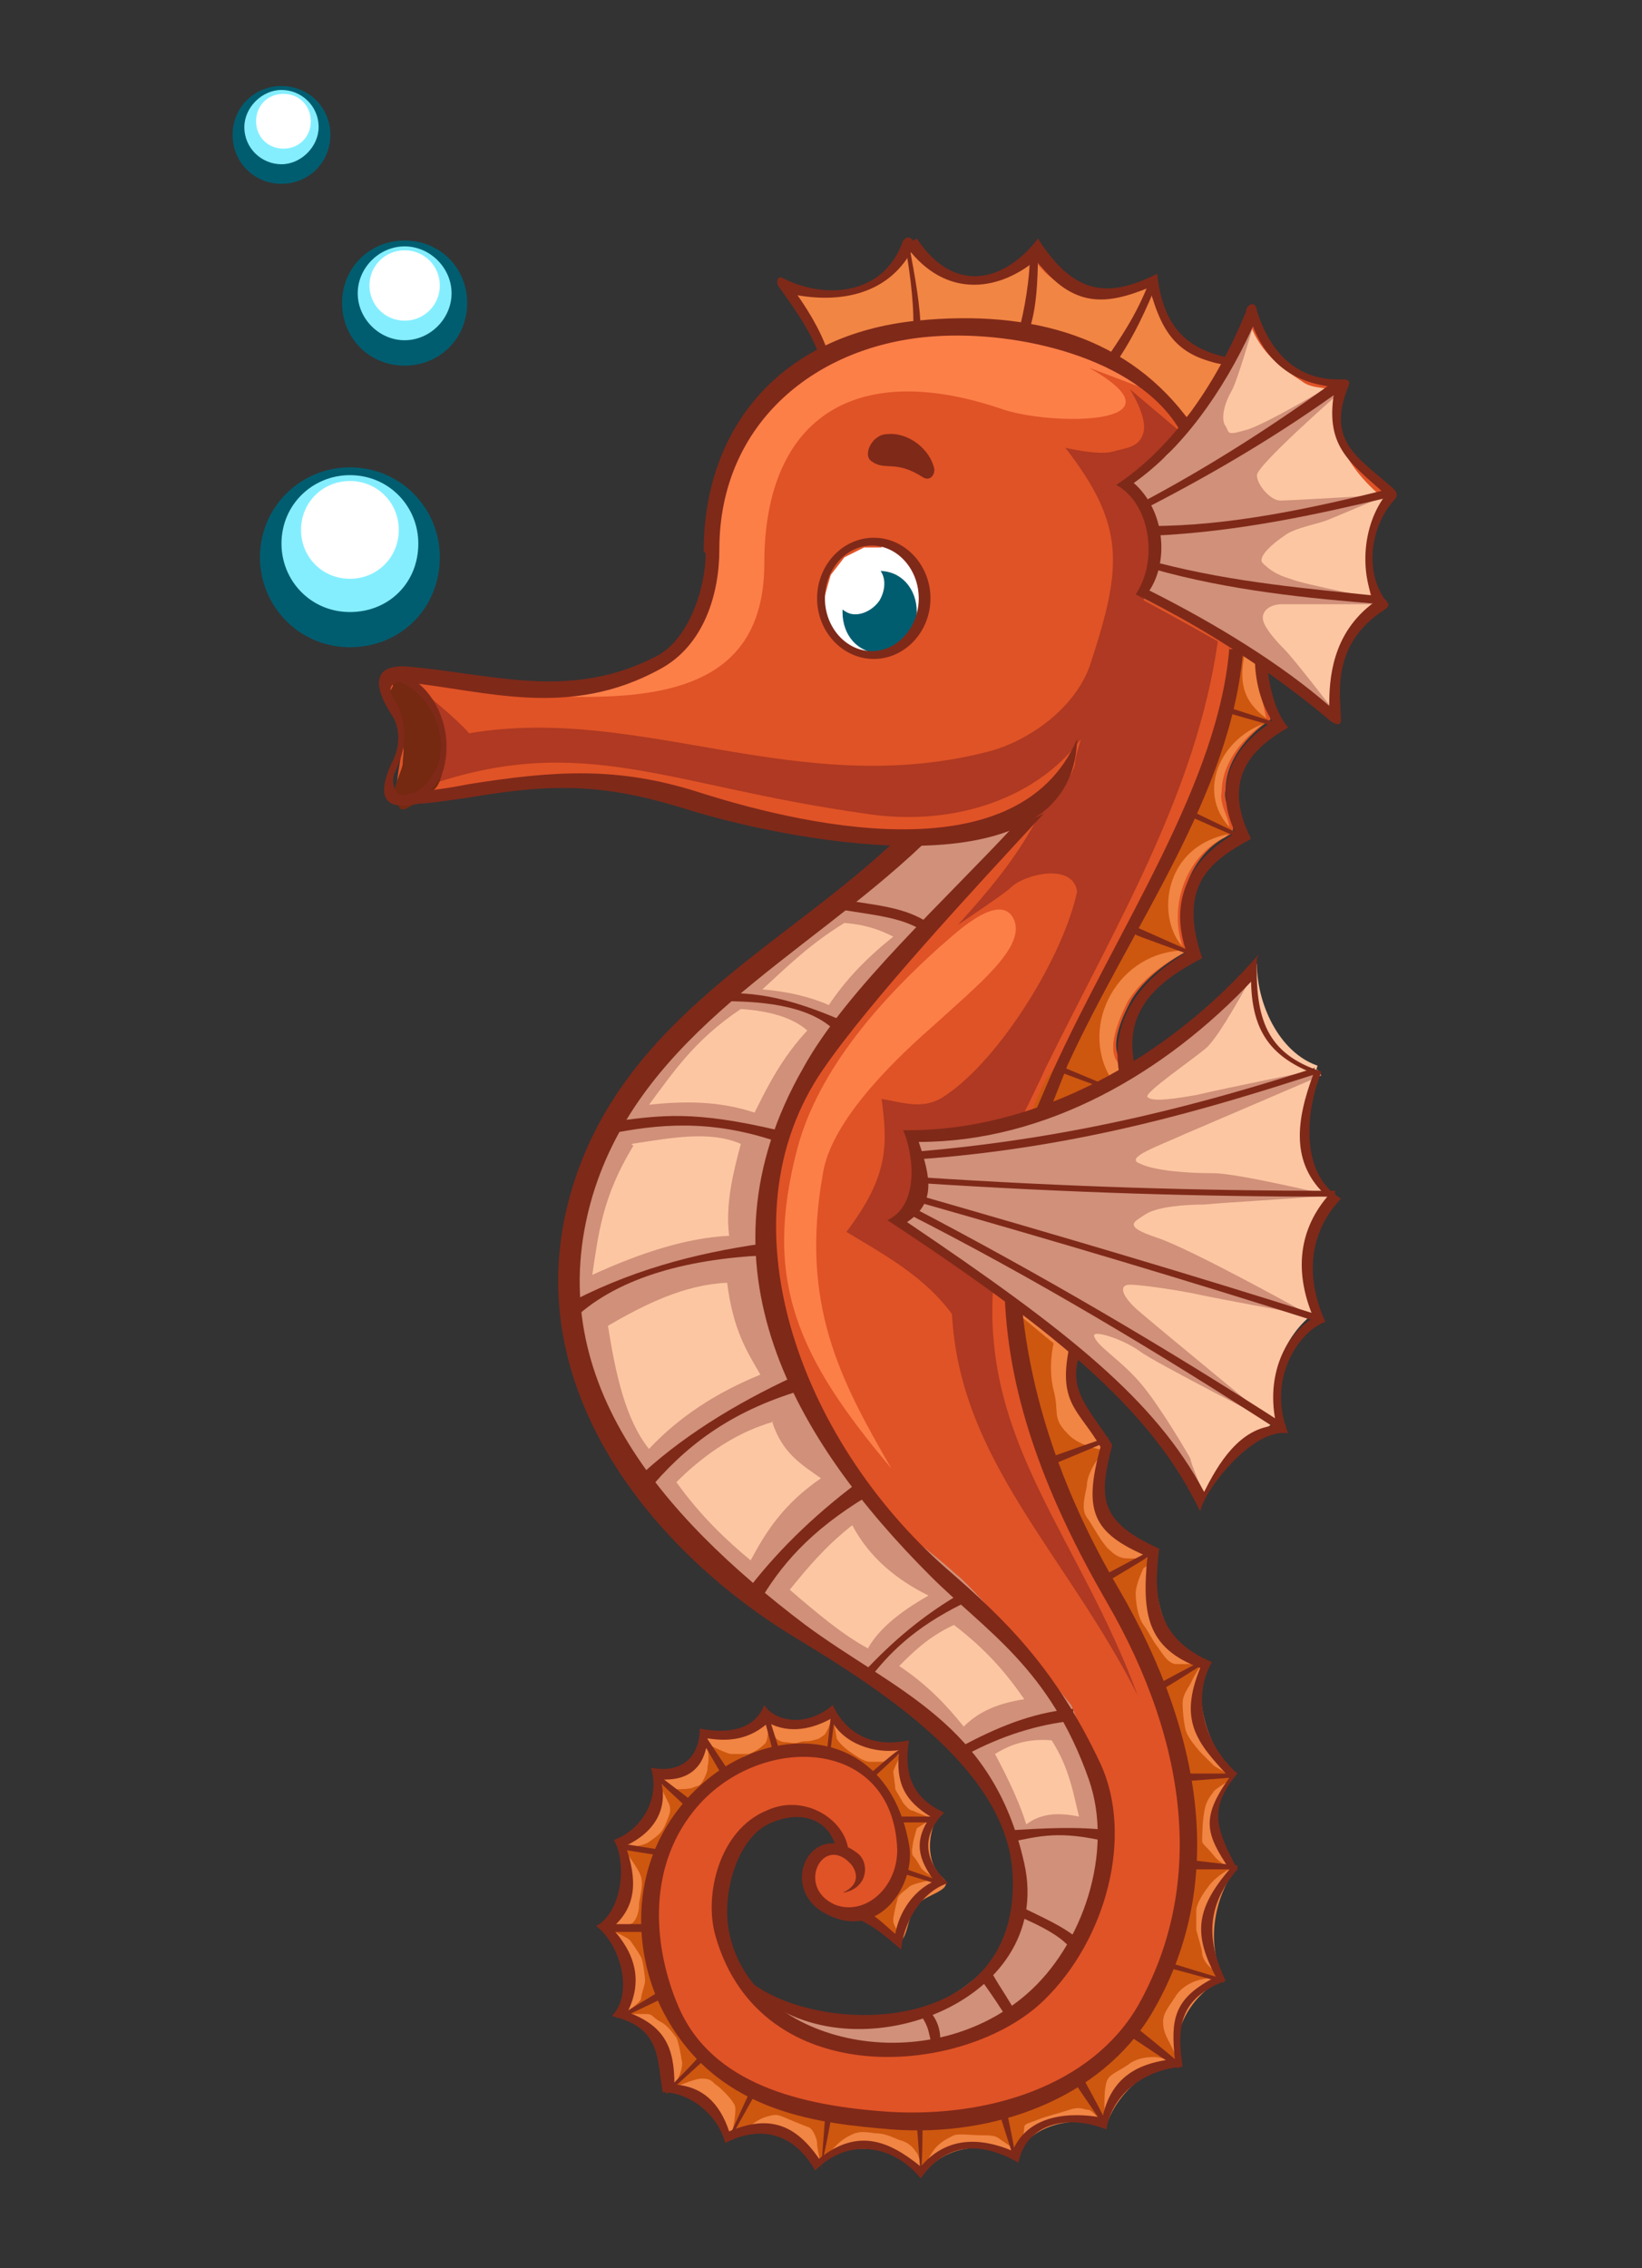 <?xml version="1.0" encoding="UTF-8"?>
<svg id="Layer_1" data-name="Layer 1" xmlns="http://www.w3.org/2000/svg" version="1.1" viewBox="0 0 84 116">
  <rect x="0" y="0" width="84" height="116" fill="#333333" stroke="none"/>
  <defs>
    <style>
      .cls-1 {
        fill: #e05326;
      }

      .cls-1, .cls-2, .cls-3, .cls-4, .cls-5, .cls-6, .cls-7, .cls-8, .cls-9, .cls-10, .cls-11, .cls-12 {
        stroke-width: 0px;
      }

      .cls-2 {
        fill: #cd570f;
      }

      .cls-3 {
        fill: #f18543;
      }

      .cls-4 {
        fill: #84eeff;
      }

      .cls-5 {
        fill: #fc7f48;
      }

      .cls-6 {
        fill: #005d70;
      }

      .cls-7 {
        fill: #d09079;
      }

      .cls-8 {
        fill: #742910;
      }

      .cls-9 {
        fill: #af3922;
      }

      .cls-10 {
        fill: #fcc6a2;
      }

      .cls-11 {
        fill: #7f2919;
      }

      .cls-12 {
        fill: #fff;
      }
    </style>
  </defs>
  <g id="g7739">
    <path id="path7296" class="cls-1" d="M46.5,12.7c-.9,2.2-4.1,2.9-6,2.3.6,1.1,2.8,3.1,1,3.9-3.5,2.1-5,6.3-4.9,10.2-.2,2.6-1.8,5.2-4.5,5.7-3.9,1.4-8-.3-11.9-.1-.7,0,.1,1.3.3,1.9.4,1.3-.3,2.8-.2,4.1.1,1.3,5.2-.9,7.9-.8,5.3-.3,10.1,2.5,15.3,2.8.9.1,2.8-.1,2.2,1.3-5.3,4.8-12.4,8.4-15.2,15.4-2.5,5.7-1.1,12.4,2.7,17.1,3,4.1,7.3,6.7,11.5,9.3,3.6,2.5,7.6,5.9,7.6,10.7,0,3.5-3.3,6.4-6.7,6.8-2.8.4-5.4.3-7.5-1.6-2.2-2.6-2-7.4,1.2-9.1,1.5-.7,3.4.2,3.8,1.9-.7.2-1.9.4-1.5,1.8.5,1.9,3.1,1.6,4.1,2.8.6.7.6-1.3,1.1-1.6.2-.6,2.1-.8,1.3-1.5-1.1-.8-.7-2.4-.2-3.1-1.1-.6-1.8-2.3-1.7-3.5-1.3.1-2.8-.5-3.6-1.7-.9.7-2.4.5-3.4.2-.7.9-2.2,1-3.2.9,0,1.2-1.5,1.9-2.3,2.1.1,1.4-1,2.8-1.9,3.6.4,1.4.1,3.1-.7,4.2.9,1.1,1.4,2.9.8,4.3,1.7.5,2.3,2.3,2.4,3.8,1.3.2,2.4,1.5,3,2.5,1.6-.8,3.7.2,4.6,1.3,1.5-1.2,4-.8,5.3.5,1.1-1.4,3.2-1.6,4.7-.8.7-1.7,3-2.1,4.6-1.6.5-1.6,2.1-3,3.7-3.3-.4-1.7.8-3.5,2.3-4.2-.9-1.8-.5-4.1.6-5.6-.8-1.4-1.6-3.2,0-4.8-1.4-1.4-2.2-3.9-1.5-5.7-2.2-.9-2.8-3.5-2.5-5.7-2.4-.6-3.7-2.9-2.6-5,.7-.7-1.4-1.7-1.6-3.3-.2-.8-.4-2.5.3-2,2.2,1.9,4.7,5.1,6.2,7.6.8-1.5,2.4-3.2,3.7-3.9-.5-2,.3-4.4,2-5.6-.8-1.9-.6-4.3.7-6-1.8-1.6-1.2-4.6-.6-6.6-2-.7-3.1-3.2-3.1-5.2-1.7,1.8-4.1,3.9-6.1,5.2-1.6-.4-.7-2.4-.1-3.5.7-1.1,1.8-1.9,2.9-2.5-.9-2.2,0-4.9,2.1-5.9.6-.5-.4-1.5-.2-2.3,0-1.5,1.1-2.8,2.3-3.6-.2-.9-.8-2.4-.3-3.2.9.6,2.7,2.2,3.5,2.8-.2-2,.4-4.6,2.1-5.7-.6-1.8-.5-4.2.5-5.6-1.5-1.2-3.1-3.3-2.3-5.5-.6-.2-1.4-.1-1.9-.5-1.1-.7-2.1-1.5-2.6-2.8-.9,1.1-1,2.7-2.2,2-1.6-.5-2.6-2.4-3-3.8-2,1.1-4.8.5-6-1.5-1.4,1.9-4.5,1.8-6-.2-.1,0-.3-.5-.4-.3h0Z"/>
    <path id="path7328" class="cls-7" d="M52.3,41.9s-3.2.8-3.5.8-2.7.1-2.7.1c0,0-.4.1-.4.1.2.2.3.5,0,.9-5.3,4.8-12.4,8.4-15.2,15.4-2.5,5.7-1.1,12.4,2.7,17.1,3,4.1,7.3,6.7,11.5,9.3,3.6,2.5,7.6,5.9,7.6,10.7,0,3.5-3.3,6.4-6.7,6.8-2.6.4-5.1.3-7.1-1.3l.2.4s2,1.3,2.8,1.6c.8.4,1.1.5,1.8.7.7.2,1.6,0,3,0,1.4,0,2.1-.1,2.9-.3.8-.2,2.2-1.2,2.7-1.4.5-.2,1.7-1.4,2.5-2.6.8-1.2.9-1.5,1.2-2.3.3-.8.8-2.4.9-3.2,0-.8.1-1.8.1-2.2s-.2-1.3-.4-1.9c-.2-.5-1.4-3.4-1.4-3.4,0,0-4.7-5.8-5.9-6.7-1.1-1-2.1-1.7-2.9-2.4-.8-.6-1.5-1.8-1.9-2.1-.4-.3-2.6-3.8-2.7-4.3s-1.9-4.9-2.2-7c-.4-2,0-1.6,0-2.3s.1-1.3.3-2.4c.2-1.1.5-2.3.8-2.9.2-.5,1.3-2.6,1.3-2.6,0,0,2.1-2.6,3-4.1s2.6-3,2.8-3.4,3.4-3.5,3.9-4c.5-.5,1-1.4,1-1.4h0Z"/>
    <path id="path7323" class="cls-3" d="M51.4,66.3s1,3.6,1.1,4.3c.1.7,1.4,4.5,1.6,5.2.2.8,2.5,5.3,2.5,5.3l3.2,6.1,1,4.7s-.4,5.2-.5,5.8-.2,1.2-.3,1.7c0,.5-.9,2.7-1.2,3.3-.3.6-1.6,2.5-2.2,2.9-.6.5-3.1,1.8-3.6,2.1-.6.4-2.6.6-4.2.8-1.6.2-5.1.2-6.6-.2s-2.5-.9-3.2-1.2c-.7-.3-1.3-.8-2.2-1.3s-.5-.4-1.2-1.2c-.7-.8-.6-1-1.2-1.9-.6-.9-.6-1.2-.8-1.9s-.3-1.3-.4-2.4c-.2-1.1,0-1,.1-1.6,0-.6.5-1.9.8-2.5.3-.6,1.1-1.9,1.3-2.3.2-.4,2.3-1.8,2.7-2.1.4-.2,2.7-.6,3.3-.6s1.3.3,1.9.6c.6.3,1.1.7,1.3.9.2.2.9,1.1,1.1,1.4s.6,1.3.6,1.8c0,.5,0,1.3-.2,1.7-.1.4-.5.9-.9,1.4-.5.4-1.1.8-1.2.9,0,0,0,0,0,.1.7.2,1.4.5,1.8,1,.6.7.6-1.3,1.1-1.6.2-.6,2.1-.8,1.3-1.5-.9-.8-.7-2.4-.2-3.1-1.1-.6-1.8-2.3-1.7-3.5-1.3.1-2.8-.5-3.6-1.7-.9.7-2.4.5-3.4.2-.7.9-2.2,1-3.2.9,0,1.2-1.5,1.9-2.3,2.1.1,1.4-1,2.8-1.9,3.6.4,1.4.1,3.1-.7,4.2.9,1.1,1.4,2.9.8,4.3,1.7.5,2.3,2.3,2.4,3.8,1.3.2,2.4,1.5,3,2.5,1.6-.8,3.7.2,4.6,1.3,1.5-1.2,4-.8,5.3.5,1.1-1.4,3.2-1.6,4.7-.8.7-1.7,3-2.1,4.6-1.6.5-1.6,2.1-3,3.7-3.3-.4-1.7.8-3.5,2.3-4.2-.9-1.8-.5-4.1.6-5.6-.8-1.4-1.6-3.2,0-4.8-1.4-1.4-2.2-3.9-1.5-5.7-2.2-.9-2.8-3.5-2.5-5.7-2.4-.6-3.7-2.9-2.6-5,.7-.7-1.4-1.7-1.6-3.3-.2-.8-.4-2.5.3-2l-3.9-2.9Z"/>
    <path id="path7537" class="cls-2" d="M51.4,66.3c0,0,1,3.5,1.1,4.2.1.7,1.4,4.5,1.6,5.2.2.8,2.5,5.3,2.5,5.3l3.2,6.1,1,4.7s-.4,5.2-.5,5.8-.2,1.2-.3,1.7c0,.5-.9,2.7-1.2,3.3-.3.6-1.6,2.5-2.2,2.9-.6.5-3.1,1.8-3.6,2.1-.6.4-2.6.6-4.2.8-1.6.2-5.1.2-6.6-.2s-2.5-.9-3.2-1.2c-.7-.3-1.3-.8-2.2-1.3s-.5-.4-1.2-1.2c-.7-.8-.6-1-1.2-1.9-.6-.9-.6-1.2-.8-1.9s-.3-1.3-.4-2.4c-.2-1.1,0-1,.1-1.6,0-.6.5-1.9.8-2.5.3-.6,1.1-1.9,1.3-2.3.2-.4,2.3-1.8,2.7-2.1.4-.2,2.7-.6,3.3-.6s1.3.3,1.9.6c.6.3,1.1.7,1.3.9.2.2.9,1.1,1.1,1.4s.6,1.3.6,1.8c0,.5,0,1.3-.2,1.7-.1.4-.5.9-.9,1.4-.5.4-1.1.8-1.2.9,0,0,0,0,0,.1h0c.6.2,1.3.5,1.7.9.2,0,.3,0,.3,0,0,0-.2-.3-.3-.6,0-.2,0-.2,0-.2,0,0,.1-.6.2-.9,0-.3.4-.5.6-.7.2-.2,1.4-.4,1.4-.4,0,0-.7-.4-.8-.6s-.3-.5-.4-.6c-.1-.2,0-.5,0-.6,0-.1.2-.8.2-.8l.8-.5s-.8-.3-1-.4c-.2,0-.4-.3-.5-.4-.1-.2-.3-.5-.4-.7,0-.2-.1-.8-.1-.9,0-.1.4-.9.4-.9,0,0-.7.3-.9.4-.2,0-.4,0-.7,0-.3,0-.7-.3-1-.5s-.6-.5-.7-.7c0-.1-.2-1.1-.2-1.1h0s-.2.6-.4.9c-.3.2-.2.2-.6.3-.4.1-.4,0-.7.1s-.5,0-.7,0c-.2,0-.4-.1-.5-.2,0,0-.3-.5-.4-.7,0,0,0,0,0,0,0,.2,0,.9-.2,1-.2.2-.5.4-.8.5-.2,0-.8,0-.9,0-.2,0-1.2-.5-1.2-.5,0,0,.1.9,0,1.1,0,.2,0,.3-.2.7s-.3.3-.5.4-.6.1-.9.1-.9-.3-.9-.3h0s.3.6.5,1c.2.4,0,.7-.2,1.2-.2.4-.4.5-.8.8-.3.2-.7.2-1,.3,0,0-.1.1-.2.2h0s.7.9.8,1.3c.1.4,0,.7-.1,1.3,0,.6-.2.9-.3,1,0,.1-1,.4-1.2.4,0,0,0,0,0,0,.1,0,.9.4,1,.5.1.1.5.7.6.9.1.2.2,1,.2,1.2s-.2.7-.2.9c0,.2-.9.8-.9.8,0,0,0,0,0,0,0,0,.9,0,1.2,0s.3.2.7.4c.4.2.7.7.8.8.1.2.2.7.3,1.3,0,.6-.5,1.3-.5,1.3h0s1.1-.5,1.5-.5c.4,0,.5.1.7.3.2.1.9.8,1,1.1s-.2,1.7-.2,1.7c0,0,.6-.5,1-.7.4-.3.6-.4,1-.5.4-.1.5,0,1,.2s.7.3,1,.4c.2.1.4.6.4.8,0,.3.2,1.1.2,1.1,0,0,.5-.7.7-.9.2-.2.4-.4.8-.6.4-.2.6-.2,1.3-.1.6,0,1,.3,1.4.4.5.2.6.5.7.6s.3.9.3.9c0,0,.4-.9.7-1.2.3-.3.5-.4.9-.6.3-.1.8,0,1.5,0,.7,0,.7.1,1,.3.3.2.9.6.9.6,0,0,.2-1.1.2-1.3,0-.2.2-.2.7-.4.5-.2,1-.3,1.6-.5s.7,0,1,0c.3.1.9.9.9.9,0,0-.1-.7-.1-1.1,0-.4,0-.8.1-1.2.1-.4.5-.5,1.1-.9.5-.4,1.1-.4,1.4-.4.3,0,1.2.3,1.2.3,0,0-.2-.5-.4-.9-.2-.4-.4-.7-.4-1.2,0-.5.4-.9.7-1.4.3-.4.8-.7,1.4-.8.6-.1.9,0,.9,0,0,0-.5-.5-.7-.7-.2-.2-.3-.5-.3-.6,0-.2-.2-.8-.3-1.2,0-.4,0-.7,0-1,0-.3.3-.8.6-1.2.3-.4.6-.6.9-.8s.5,0,.5,0c0,0-.8-.4-1.1-.8-.4-.5-.5-.5-.6-.7,0-.2,0-.9.1-1.5.1-.7.4-.9.5-1.1.2-.2.9-.6.9-.6v-.2s0,0,0,0c0,0-.6-.3-.9-.5-.3-.3-.3-.3-.6-.6-.2-.2-.7-.8-.8-1.1-.1-.2-.2-1-.2-1.5,0-.5.4-.9.5-1.2.1-.2.4-.7.5-.8,0,0-.1,0-.2,0-.3,0-.9,0-1.2,0-.4-.1-.6-.5-.9-.9-.3-.4-.4-.7-.7-1.1s-.4-1.2-.4-1.6c0-.5.4-1.3.4-1.3l.7-.5h0s-1.2,0-1.5,0c-.3,0-.6-.1-.9-.4-.4-.3-.9-1.3-1.2-1.7-.3-.4-.1-1.1,0-1.6,0-.6.5-1.3.5-1.3l.7-.5s0,0,0,0c0,0-1.5-.1-2.2-.9-.8-.8-.4-1.1-.7-2.2-.3-1.2,0-2.4,0-2.4l-2.3-1.9Z"/>
    <path id="path7341" class="cls-9" d="M21.8,35.5s1.6,1.3,2.2,2c8.8-1.5,16.9,3.5,26.7.9,2.1-.6,4.4-2.3,5.1-4.5,1.6-4.9,1.8-7-1.3-11,0,0,1.7.4,2.4.2.7-.2,1.4-.2,1.6-1,.2-.8-.7-2.2-.7-2.2l2.6,2.2-1.2,1.5s-.6.4-.8.6c-.2.2-.7.8-.7.8,0,0,.7.9,1,1.5.3.5.5,1.2.5,1.5s0,.7-.2,1.2c-.1.5-.5,1.5-.5,1.5l2.2,1.2,1.6.9c-1.1,7.7-5.1,14.3-8.8,21.8-.4.9-1.3,2.7-1.3,2.7,0,0-3,.8-3.2.8s-1.7,0-1.8,0-.6.1-.6.1c0,0,.3,1.7.3,1.8s0,.7,0,1c-.1.3-.3.6-.4.9s-.6.7-.6.7c0,0,3,2.1,3.4,2.3.4.2,1.5,1,1.5,1-.5,8,4.4,12.7,7.4,20.8-3.7-7.3-9.1-12-9.5-19.5-1.4-1.9-3.4-3-5.4-4.2,2.2-2.9,2.1-4.5,1.8-6.8,1.2.2,2.2.6,3.3-.2,2.8-1.9,6-7.1,6.7-10.4-.2-1.5-2.7-.9-3.4-.2-.3.3-2.7,1.9-2.7,1.9,1.9-2.1,3.3-3.8,4.5-6.3,0-.2.8-.5.9-.7s.6-1,.6-1.3c0-.3.3-1.2.3-1.2-2.4,3.2-6.8,4.5-11.1,3.8-10-1.4-14.4-4.2-22.4-1.4,0,0,.8-1.4.8-1.6,0-.2.1-.3,0-.7,0-.4-.2-.9-.2-1,0-.1-.1-.4-.2-.6-.1-.2-.5-.9-.5-.9h0Z"/>
    <path id="path7318" class="cls-10" d="M64.2,49.4c-1.7,1.8-4.1,3.9-6.1,5.2,0,0,0,0,0,0,0,0-.6.2-1.3.5-.7.3-2.4,1.3-3,1.5-.6.2-1.9.9-2.3.9-.4,0-2.6.5-2.9.5s-1.9,0-1.9,0h0s.5,1.1.5,1.5-.1,1.6-.3,1.8c-.2.3-.8,1-.8,1l1.9,1.3,6.1,4.3,1,1c0,0,.2,0,.3.1,2.2,1.9,4.7,5.1,6.2,7.6.8-1.5,2.4-3.2,3.7-3.9-.5-2,.3-4.4,2-5.6-.8-1.9-.6-4.3.7-6-1.8-1.6-1.2-4.6-.6-6.6-2-.7-3.1-3.2-3.1-5.2h0Z"/>
    <path id="path7313" class="cls-3" d="M63.1,32.9v.9c0,0-.9,4-.9,4l-1.8,4.8-2.4,5s-3,5.4-3.4,6-1.5,3.4-1.6,3.4c0,0,.7-.4,1.1-.6s1.3-.7,1.7-.8c.3-.2,1.7-.9,1.7-1,0,0,0,0,0,0-1.1-.6-.3-2.4.2-3.4.7-1.1,1.8-1.9,2.9-2.5-.9-2.2,0-4.9,2.1-5.9.6-.5-.4-1.5-.2-2.3,0-1.5,1.1-2.8,2.3-3.6-.1-.8-.6-2.1-.4-2.9l-1.5-1.2Z"/>
    <path id="path7483" class="cls-7" d="M64,50s-1.6,3-2.3,3.6-3.2,2.3-3,2.5c.2.2.8.2,2.5-.1,1.7-.4,6.2-1.3,6.2-1.3l.2.3s-5.6,2.4-7,3c-1.3.6-3.1,1.2-2.3,1.5.8.4,2.6.5,3.8.5,1.2,0,5.8,1.1,5.8,1.1h.1c0,.1-5.5.4-6.4.5-.9,0-2.4.1-3,.5-.6.4-1.2.6.6,1.2s7.9,4,7.9,4c0,0-4.9-.9-5.8-1.1s-2.9-.5-3.5-.5-.4.6.4,1.3,7,5.8,7,5.8c0,0-6.1-3.1-6.9-3.7-.8-.6-2.6-1.2-2.3-.7.2.5,1.4,1.2,2.4,2.4,1,1.2,2.4,3.6,2.5,3.8,0,.2.6,1.6.6,1.6l-3-3.8-3.9-3.9-4.1-2.9-3.7-2.5-.9-.7s.6-.3.8-.6c.2-.3.6-.8.5-1.2,0-.3-.3-.8-.3-1.1,0-.2-.1-1.4-.1-1.4,0,0,1.4-.1,1.8-.2.4,0,1.5-.4,2.1-.5.6-.1.9.1,2.1-.3,1.1-.5,2.3-1.1,2.9-1.3.6-.2,1-.4,1.5-.8.6-.4,1.4-1,2-1.3.6-.3,2.3-1.5,2.3-1.5,0,0,1.8-1.7,2-1.9.2-.2.7-.4.7-.4h0Z"/>
    <path id="path7507" class="cls-2" d="M63.7,33.3c-.4,1.8,0,2.7,1.3,3.6-2.6.7-4,3.8-1.8,5.7-3.9.5-4.1,4.7-2.5,6-3.5,0-5.5,3.8-3.9,6.5,0,0-.3.1-1.1.6-.8.5-2.9,1.1-2.9,1.1,0,0,.6-1.6,1-2,.3-.4,5.4-9.9,6-11.1.6-1.3,2.8-6.3,2.8-6.3l.5-4.6.6.4h0Z"/>
    <path id="path7308" class="cls-3" d="M46.5,12.6s0,0,0,0h0c-.9,2.2-4.1,2.9-6,2.3.6,1.1,2.8,3.1,1,3.9-.3.2-.5.3-.8.5.1.1.2.2.2.2l2.9-1.8s1.7-.7,2.6-.7c.8,0,1.9-.4,2.8-.2.9.1,2.6.2,3.3.4.7.2,1.5.2,2.5.5s1.5.7,2,.9,3,2,3,2l.4.9s.4-.2.7-.6c.3-.4.8-1.2,1-1.4.2-.3.8-1,.8-1.1h0c-.3.2-.6.3-1.1,0-1.6-.5-2.6-2.4-3-3.8-2,1.1-4.8.5-6-1.5-1.4,1.9-4.5,1.8-6-.2,0,0-.3-.4-.3-.4h0Z"/>
    <path id="path7485" class="cls-5" d="M48.2,17c-.4,0-.7,0-1.1,0-1.4,0-3.4.8-4.7,1,0,0-.2,0-.3,0,0,.3-.3.6-.7.8-3.5,2.1-5,6.3-4.9,10.2-.2,2.6-1.8,5.2-4.5,5.7-1.9.7-3.9.6-5.9.4-1.2.2-2.2.2-2.2.2,7.4.6,15.2,1.3,15.2-6.5,0-7.2,4.4-10.5,12.1-7.9,2.5.9,9.8.9,4.5-2.1l3.7,1.4s-1.4-1.3-1.7-1.4c-.4-.1-3.1-1.2-3.5-1.3-.4-.1-1.5-.5-2.8-.5-1,0-2,0-3.1,0h0Z"/>
    <path id="path7303" class="cls-10" d="M64,16.5c-.6.8-.8,1.7-1.3,2.1-.3.6-.7,1.6-1,2-.4.6-2,2-2.3,2.4-.3.3-1.1,1-1.2,1.2-.1.2-.6.7-.6.7,0,0,.6.4.8.8s.4.5.5.9c0,.4.3,1.8.3,2s0,.3-.1.5c-.2.2-.6,1.5-.6,1.5l3,1.5,3.2,2.1c0,0,0-.2,0-.2.9.6,2.7,2.2,3.5,2.8-.2-2,.4-4.6,2.1-5.7-.6-1.8-.5-4.2.5-5.6-1.5-1.2-3.1-3.3-2.3-5.5-.6-.2-1.4-.1-1.9-.5-1.1-.7-2.1-1.5-2.6-2.8h0Z"/>
    <path id="path7301" class="cls-12" d="M45.1,27.8s1.1.4,1.3.5.5.4.5.8c0,.3.5,2.2.4,2.3,0,.1-.1.5-.8,1.1-.6.5-1,1-1.2,1s-.9,0-1.3,0c-.4-.1-1.1-.6-1.2-.7s-.5-.8-.6-1c0-.2,0-1.2,0-1.3s.3-1.1.3-1.1l.7-.9,1-.5h.9Z"/>
    <path id="path7333" class="cls-8" d="M20.1,34.9c0,0,.2-.3.6-.2.3.1.6.2.8.5.2.3.8,1.3,1,1.6.1.3.3,1.2.3,1.5s0,.4-.1,1c-.2.6-.2.8-.5,1.1-.3.3-.6.5-1,.7-.3.2-.7.5-.8.1-.1-.4-.3-.5-.2-.9s.3-.8.4-1.2c0-.4.1-.7,0-1s0-.9-.2-1.2c-.1-.3-.2-.4-.3-.7-.1-.3-.2-.4-.2-.6,0-.2.2-.5.2-.5h0Z"/>
    <path id="path7496" class="cls-11" d="M36.1,28.3c0,1.8-.9,4.5-2.6,5.3-4.3,2.2-8.2.9-12.5.5-2-.2-1.9,1-1,2.4.5.7.5,1.7,0,2.6-.7,1.6-.4,2.4,1.4,2,.4,0,1.1-.1,2.5-.3,4.7-.8,7.2-.7,11.6.7,5,1.5,19.4,4.4,19.6-3.7h0c-3.1,7.2-14.7,4.2-19.4,2.7-4.1-1.3-7.3-1.1-11.7-.4-1.5.3-2.8.4-3.1.5-.8.3-.9-.7-.7-1.1.6-1.2.7-2.5,0-3.7-.5-.7-.1-1,.6-.9,4,.4,8.3,1.9,13-.7,2.2-1.2,3-3.8,3-6.1,0-6.5,5-10.5,11-10.9,4.3-.3,10.3,1.1,12.5,4.7l.6-.3c-3.1-4.3-8-5.8-14-5.2-6.9.7-10.9,5.4-10.9,11.8h0Z"/>
    <path id="path7498" class="cls-11" d="M46,42.8c-5.8,5.6-14.2,9.2-16.8,18.2-2.9,10.1,4.5,18.5,11.4,22.7,4.8,2.9,10.9,6.9,11.2,12.1.5,8.9-11,8.3-13.9,5.1l.9,1.1c4.8,4.2,15.2.5,13.6-6.7-1.6-7.2-6.6-8.8-11.2-12.2-7.4-5.6-13.6-12.7-10.9-21.9,2.5-8.4,10.8-12.2,16.9-18l-1.1-.2Z"/>
    <path id="path7500" class="cls-11" d="M52,42.1c-3.6,3.9-8.7,8.5-10.9,12.5-5.8,10.1-.4,19.1,6.5,26,2.8,2.8,6.1,4.7,8.1,10.4,1.3,3.7-.3,8.5-3.2,11-5.2,4.5-14.1,2.5-15.2-3.2-.4-1.9.4-4.9,2.2-5.6,1.7-.7,3,0,3.3,1.4h.6c-.2-1.6-2.3-2.9-4.2-2-2.4,1-3.2,4.3-2.6,6.4,2.3,8.1,12.8,7.2,16.8,3.3,3.2-3.1,4.6-8.4,2.9-12.1-2.3-4.9-4.9-7.4-7.9-10-7.5-6.6-11.6-17.8-6.3-25.5,2.4-3.5,7.6-9.1,11.3-13.1l-1.3.6Z"/>
    <path id="path7569" class="cls-11" d="M62.6,36v.4c0,0,2.8.8,2.8.8v-.2s-2.8-.9-2.8-.9Z"/>
    <path id="path7571" class="cls-11" d="M60.8,41.4v.3c-.1,0,2.7,1.2,2.7,1.2v-.2s-2.7-1.3-2.7-1.3Z"/>
    <path id="path7573" class="cls-11" d="M58.1,47.5v.3c-.1,0,2.7,1,2.7,1v-.2s-2.7-1.2-2.7-1.2Z"/>
    <path id="path7575" class="cls-11" d="M54.2,54.5v.3c-.1,0,2.4.9,2.4.9v-.2s-2.4-1-2.4-1Z"/>
    <path id="path7481" class="cls-7" d="M64.1,16.7s-.8,2.8-1.1,3.3-.6,1.4-.3,1.8c.2.3,0,.5,1,.2.9-.2,4.4-2.3,4.4-2.3h.6c0,0-.3.5-.3.5,0,0-4.1,3.6-4.1,4.1,0,.5.7,1.3,1.2,1.3.5,0,5.5-.3,5.5-.3h0s-2.6,1.1-3.1,1.3c-.5.2-1.7.4-2.2.8-.6.4-1.4,1.1-1.1,1.4.3.3.7.6,1.4.8.7.3,4.9,1.1,4.9,1.1l-.3.2s-4.4,0-5,0c-.6,0-1,.3-1,.7,0,.4.6,1.1,1.1,1.6.5.5,2.5,3.1,2.5,3.1l-2.5-1.8s-2.1-1.3-2.4-1.5-2-1.2-2.6-1.4c-.6-.3-1.8-1-1.8-1,0,0-.5,0-.3-.1.2-.2.5-1.1.5-1.3s0-1.2,0-1.7c0-.5,0-.5-.2-.9-.2-.4-.6-.9-.7-1,0-.1-.5-.6-.5-.7s2-1.6,2-1.6c0,0,1.8-2.2,1.9-2.3.1-.2,1.6-2.8,1.7-3s.9-1.7.9-1.7v.6Z"/>
    <path id="path7563" class="cls-6" d="M45,29.2c-1.1,0-1.9.9-1.9,2.1s.8,2.1,1.9,2.1,1.9-.9,1.9-2.1-.8-2.1-1.9-2.1Z"/>
    <path id="path7502" class="cls-11" d="M62.9,33c-.5,7-5.7,14.4-9.1,21.9-.3.7-.6,1.4-.9,2.1l.8-.2c.3-.8.6-1.5.9-2.3,3.3-7.2,8.4-13.8,9-21.3h-.7ZM51.4,66.3c.2,5.3,2.2,10.4,5.2,15.6,4.3,7.4,5,14.7,1.6,20.7-2.4,4.1-7.7,5.7-12.7,5.4-4.5-.3-9.1-1.4-10.8-5.4-1.2-2.8-1.7-6.9.8-10,3.2-4,10.2-3.9,10.4,2,0,2-1.7,3.4-3.2,2.8-2-.9-.6-3.6.8-2.1.2.2.7,1-.4,1.5,1.3-.2,1.4-1.5.8-2-2.4-1.9-4.2,1.8-1.6,3.1,2.7,1.4,4.6-1.6,4.2-3.6-1.2-6.6-8.1-6.4-11.7-1.9-2.8,3.5-2.3,8-.7,10.8,2.8,5,8.1,5.4,11.5,5.7,5.3.4,10.7-1.6,13.3-5.9,3.8-6.4,2.8-14.1-1.7-21.8-2.7-4.6-4.4-9.4-4.9-14.2l-1-.8Z"/>
    <path id="path7504" class="cls-11" d="M64.8,33.7h-.6c0,1.1.3,2.3.9,3.2-2.2,1.4-3,3.4-1.9,5.7-2.4,1.4-3.4,3.5-2.5,6.1-2.5,1.5-4,3.6-3.4,6.4l.8-.4c-.8-3.1,1.3-4.6,3.4-5.7h0c-1.3-3.8.5-5,2.5-6.1h0c-1.6-3.2.2-4.7,1.9-5.7h0c-.7-.8-1-2.2-1.1-3.4Z"/>
    <path id="path7506" class="cls-11" d="M54.7,68.9c-.6,2.9.5,3.2,1.6,5.1-.9,3.3-.4,4.4,2.4,5.6-.3,3,0,4.7,2.7,5.7-1.1,2.7-.2,3.8,1.5,5.6-1.5,2.1-1.2,2.9,0,4.7-1.8,2.1-1.8,3.4-.7,5.5-2.2,1.1-2.3,2.2-2.1,4.2-2.1.2-3.3,1.1-3.7,3-1.6-.3-3.8-.2-4.6,1.7-1.9-.8-3.5-.6-4.7.8-1.6-1.3-3.2-2-5.2-.4-1.3-1.9-2.7-2.2-4.6-1.4-.5-1.5-1.4-2.3-2.8-2.4,0-1.9-.5-3-2.4-3.7.8-1.6.4-3-.8-4.3,1.3-1.1,1.3-2.5.7-4.2,1.5-.7,2.2-1.9,1.8-3.4,1.7.1,2.3-.9,2.4-2.1,1.2.2,2.2,0,3.1-.8,1.1.6,2.3.3,3.2-.2.6,1.3,2.3,1.8,3.5,1.6-.2,1.7.3,2.6,1.6,3.4-.9,1.3-.6,2.2.2,3.3-1.1.5-1.8,1.6-2,2.7-.5-.4-1.1-1.1-1.9-1.3l-.5.4c1,.2,2,1.1,2.7,1.7h0c.1-1.2.9-2.9,2.4-3.4h0c-1.1-1-1.5-2.3-.2-3.6h0c-1.5-.7-2.1-1.8-1.8-3.7h0c-1.8.4-3.2-.3-3.9-1.8h0c-1.4,1.2-3,.8-3.5,0h0c-.6,1.5-2.3,1.4-3.3,1.2h0c0,1.6-1.1,2.3-2.5,2h0c.5,1.6-.5,3.2-1.9,3.7h0c.7,1.2.4,3.7-.9,4.4h0c1.3,1,1.9,3.5.8,4.6h0c2.5.6,2.3,2.1,2.6,3.9h0c1.5,0,2.9,1.3,3.2,2.6h0c1.9-1,3.6-.4,4.6,1.4h0c1.8-1.8,4.1-1.2,5.4.4h0c1.2-1.7,2.9-2,5-.8h0c.4-2,2.5-2.5,4.5-1.7h0c.3-1.9,2.1-3.1,3.9-3.2h0c-.3-2-.2-3.5,2.2-4.4h0c-.9-1.9-1.1-3.7.6-5.7h0c-1.1-2.1-1.5-3.1,0-4.9h0c-1.6-1.4-2.4-3.8-1.3-5.7h0c-2.9-1.2-3-3.4-2.7-5.8h0c-3.1-1.4-3.1-2.6-2.4-5.3h0c-1.1-1.8-2.4-2.8-1.6-4.8l-.6-.3Z"/>
    <path id="path7508" class="cls-11" d="M64.4,48.8c-4.6,5.3-11.4,9.1-18.2,9h0c.5,1.1.9,3.8-.8,4.6h0c9.1,6,13.6,9.9,16,14.9h0c.2-1.1,2.7-4.3,4.5-4h0c-1.1-2.7.5-5.2,1.9-5.7h0c-1-2.2-.9-4.5.8-6.3h0c-2-1.2-1.9-4.2-1-6.5h0c-2.8-.9-3.4-2.7-3.3-5.8h0ZM64,50c0,2.6.9,4,3.2,4.9-.9,2.4-1.2,4.6.7,6.3-1.6,1.9-1.6,4.1-.7,6.2-1.4.8-2.5,2.9-1.9,5.5-1.9.1-3,2-3.7,3.4-2.5-4.7-6.9-8.2-15.2-13.8,1.5-1,1.2-2.3.6-4.1,6.5,0,12.6-3.5,17.1-8.3Z"/>
    <path id="path7510" class="cls-11" d="M67.3,54.6c-5.3,1.7-12,3.6-20.5,4.3v.4c8.6-.6,15.3-2.7,20.6-4.4l-.2-.3Z"/>
    <path id="path7512" class="cls-11" d="M47,60.2v.3c7.7.5,14.5.7,21.3.7v-.3c-6.8,0-13.7-.2-21.3-.7h0Z"/>
    <path id="path7514" class="cls-11" d="M46.9,61l-.2.4c7.4,2.1,14.1,4.1,20.7,6.2l.2-.3c-6.6-2.1-13.4-4.1-20.7-6.2Z"/>
    <path id="path7516" class="cls-11" d="M46.6,61.7l-.3.3c6.7,3.4,13,7.2,19.2,11.2l.3-.3c-6.2-4-12.5-7.7-19.2-11.2Z"/>
    <path id="path7518" class="cls-11" d="M42.9,46.1v.4c1.8.3,3.2.4,4.3,1.1l.3-.4c-1.2-.8-2.6-.9-4.5-1.2h0Z"/>
    <path id="path7520" class="cls-11" d="M36.8,50.8v.4c1.8,0,4.6.1,6,1.6l.3-.6c-2.1-.9-4-1.5-6.2-1.4h0Z"/>
    <path id="path7522" class="cls-11" d="M31.1,57.4v.6c2.5-.5,5.2-.8,8.7.4v-.6c-4.3-1-5.9-.8-8.7-.4Z"/>
    <path id="path7524" class="cls-11" d="M39,63.6c-3.5.5-6.9,1.4-10.2,3.2l.4.8c2.2-2.2,5.8-3.2,9.9-3.4l-.2-.6Z"/>
    <path id="path7526" class="cls-11" d="M40.6,70.4c-3,1.4-5.8,3.1-8.1,5.3l.6.6c1.9-2.3,4.2-4.1,7.9-5.2l-.4-.8Z"/>
    <path id="path7528" class="cls-11" d="M43.9,75.8c-2.4,1.8-4.3,3.7-5.8,5.7l.7.5c1.1-1.9,2.6-3.7,5.6-5.5l-.5-.7Z"/>
    <path id="path7530" class="cls-11" d="M49.3,81.4c-2.1,1.2-3.7,2.6-5.1,4.1l.4.2c1.1-1.4,2.5-2.7,5.1-3.9l-.4-.4Z"/>
    <path id="path7532" class="cls-11" d="M54.8,87.4c-2.1.2-3.9,1-5.6,1.9l.3.4c1.7-.9,3.5-1.5,5.4-1.7v-.6Z"/>
    <path id="path7534" class="cls-11" d="M51.7,93.7v.5c1.5-.3,2.5-.6,5,0v-.6c-1.6-.2-3.3-.1-5,0h0Z"/>
    <path id="path7536" class="cls-11" d="M52.1,97.5v.5c1.2.5,2.3,1.1,2.7,1.7l.4-.5c-.8-.7-2-1.2-3-1.7h0Z"/>
    <path id="path7538" class="cls-11" d="M50.7,101l-.4.4c.5.7.9,1.3,1.2,1.8l.5-.2c-.3-.6-.8-1.3-1.2-2Z"/>
    <path id="path7540" class="cls-11" d="M47.5,102.9l-.3.3c.3.5.3.7.4,1.1h.5c0-.2,0-.8-.5-1.4Z"/>
    <path id="path7542" class="cls-11" d="M63.8,15.8c-1.7,4.2-4.1,7.3-6.7,9h0c1.7.9,2.2,3.8,1,5.6h0c3.9,1.9,7.4,4.3,10,6.5.3.2.5.2.5-.1,0-1.1-.6-3.8,2.2-5.6.3-.2.3-.3,0-.6-1.1-1.7-.5-3.9.5-5,.2-.2.2-.4,0-.6-1.8-1.6-3.5-2.4-2.3-5.3.1-.3-.2-.3-.3-.3-2.3.1-3.7-1.3-4.4-3.5,0-.3-.3-.6-.6,0h0ZM64.1,16.7c.8,2,2.2,2.9,4.2,3.1-.6,3,.7,3.8,2.6,5.5-1.1,1.4-1.4,3.7-.6,5.5-2.2,1.6-2.3,4-2.3,5.3-2.4-2.1-5.8-4.2-9.2-5.9,1-1.5.8-4.1-.8-5.5,2.4-1.7,4.5-4.5,6.1-8h0Z"/>
    <path id="path7544" class="cls-11" d="M59.3,28.8l-.3.3c3.9,1.1,7.9,1.5,11.7,1.8v-.4c-3.8-.4-7.5-.7-11.4-1.7h0Z"/>
    <path id="path7546" class="cls-11" d="M71.1,25c-4,1-8.2,1.9-12.2,1.9v.5c4.5-.2,8.5-1.1,12.3-2v-.3Z"/>
    <path id="path7548" class="cls-11" d="M68.4,19.4c-3.3,2.4-6.6,4.5-10,6.3l.2.3c3.5-1.8,6.9-3.8,10.2-6.2l-.4-.4Z"/>
    <path id="path7551" class="cls-11" d="M46.7,12.3c-.2-.3-.4-.1-.5,0-1,2.9-4.1,3-6.2,1.9-.2-.1-.3.2-.2.4,1,1.4,1.9,2.7,2.2,3.9h.5c-.3-1.2-1-2.4-1.7-3.4,2.3.4,4.6-.1,5.8-2.2,2,2.4,4.6,1.9,6.4.4,1.9,2.5,3.6,2.3,5.8,1.4.7,2.6,1.6,3.6,4.1,4v-.4c-2-.4-3.4-1.4-3.7-4.3h0c-2.4,1.2-4.2,1.2-6.1-1.8h0c-1.6,2.1-4.2,3-6.2,0h0Z"/>
    <path id="path7553" class="cls-11" d="M46.6,12.5h-.3c.3,1.7.5,3.4.4,4.7l.4-.2c0-1.3-.3-2.9-.6-4.5h0Z"/>
    <path id="path7555" class="cls-11" d="M52.7,12.7c0,1.6-.3,3.2-.6,4.3h.5c.4-1,.5-2.5.5-4.2h-.4Z"/>
    <path id="path7557" class="cls-11" d="M58.8,14.4c-.7,1.8-1.5,2.9-2.3,4.1l.5.2c.8-1.2,1.3-2.1,2.1-4l-.2-.3Z"/>
    <path id="path7559" class="cls-11" d="M20,34.4l-.2.3c2,.3,3.2,2.7,2.6,4.4-.4,1-1.3,1.8-2.2,1.7l.2.3c1.4-.3,2.2-.9,2.4-2.3.3-2.1-1-4.3-2.9-4.5h0Z"/>
    <path id="path7561" class="cls-11" d="M44.7,27.5c-1.6,0-2.9,1.4-2.9,3.1s1.3,3.1,2.9,3.1,2.9-1.4,2.9-3.1-1.3-3.1-2.9-3.1ZM44.6,27.9c1.3,0,2.4,1.2,2.4,2.7s-1.1,2.7-2.4,2.7-2.4-1.2-2.4-2.7,1.1-2.7,2.4-2.7Z"/>
    <path id="path7565" class="cls-12" d="M44.7,28.9c-.5-.3-1.3,0-1.7.6-.4.7-.3,1.5.3,1.8.5.3,1.3,0,1.7-.6.4-.7.3-1.5-.3-1.8Z"/>
    <path id="path7567" class="cls-11" d="M44.6,23.6c-.5-.3,0-1.4.8-1.4,1.1-.1,2.2.8,2.4,1.8,0,.4-.3.6-.6.4-1.4-.9-1.9-.3-2.6-.8h0Z"/>
    <path id="path7577" class="cls-11" d="M53.8,74.6v.3c.1,0,2.9-1.2,2.9-1.2v-.2c-.1,0-2.9,1-2.9,1Z"/>
    <path id="path7579" class="cls-11" d="M56.4,80.7v.3c.1,0,2.7-1.6,2.7-1.6v-.2c-.1,0-2.7,1.4-2.7,1.4Z"/>
    <path id="path7581" class="cls-11" d="M59.1,86.3v.3c.1,0,2.3-1.4,2.3-1.4v-.2c-.1,0-2.3,1.2-2.3,1.2Z"/>
    <path id="path7583" class="cls-11" d="M60.5,90.8v.3c.1,0,2.6-.2,2.6-.2v-.2c-.1,0-2.6,0-2.6,0Z"/>
    <path id="path7585" class="cls-11" d="M60.7,95.3v.3c.1,0,2.6,0,2.6,0v-.2c-.1,0-2.6-.3-2.6-.3Z"/>
    <path id="path7587" class="cls-11" d="M59.6,100.3v.3c.1,0,3,.8,3,.8v-.2c-.1,0-3-.9-3-.9Z"/>
    <path id="path7589" class="cls-11" d="M57.9,103.5l-.3.5,2.7,1.8v-.3c.1,0-2.4-2-2.4-2Z"/>
    <path id="path7591" class="cls-11" d="M55.2,105.9l-.3.5,1.7,2.5v-.3c.1,0-1.4-2.7-1.4-2.7Z"/>
    <path id="path7593" class="cls-11" d="M51.4,107.5l-.3.5.8,2.5v-.3c.1,0-.5-2.7-.5-2.7Z"/>
    <path id="path7595" class="cls-11" d="M47.2,108.1l-.3.5.2,2.7v-.3c.1,0,.1-2.9.1-2.9Z"/>
    <path id="path7597" class="cls-11" d="M42.5,107.9l-.3.5-.2,2.6v-.3c.1,0,.6-2.8.6-2.8Z"/>
    <path id="path7599" class="cls-11" d="M38.8,106.8l-.5.3-1.1,2.4.2-.2,1.4-2.5Z"/>
    <path id="path7601" class="cls-11" d="M36.4,105.1h-.6c0,.1-1.7,1.8-1.7,1.8v.2c0,0,2.2-2,2.2-2Z"/>
    <path id="path7603" class="cls-11" d="M34.1,102.1l-.3-.3-2.3,1.4h.3s2.3-1.1,2.3-1.1Z"/>
    <path id="path7605" class="cls-11" d="M33.4,98.8l-.2-.4h-2.2c0,.1.1.4.1.4h2.3Z"/>
    <path id="path7607" class="cls-11" d="M33.8,94.9v-.3c0,0-1.9-.3-1.9-.3v.3c0,0,1.9.3,1.9.3Z"/>
    <path id="path7609" class="cls-11" d="M35.2,92.5l.2-.4-1.7-1.3v.3c0,0,1.5,1.4,1.5,1.4Z"/>
    <path id="path7611" class="cls-11" d="M37,90.9l.3-.3-1.2-1.8-.2.2,1.1,1.9Z"/>
    <path id="path7613" class="cls-11" d="M39.6,89.8l.3-.2-.6-1.9-.2.2.5,1.9Z"/>
    <path id="path7615" class="cls-11" d="M42.2,89.6l.3-.2.2-1.6h-.2s-.2,1.8-.2,1.8Z"/>
    <path id="path7617" class="cls-11" d="M44.5,90.8h.3c0,0,1.4-1.3,1.4-1.3h-.2c0-.1-1.6,1.3-1.6,1.3Z"/>
    <path id="path7619" class="cls-11" d="M45.7,92.9l.2.3h2s0-.3,0-.3h-2.1Z"/>
    <path id="path7621" class="cls-11" d="M46.1,95.5v.3c.1,0,2,.6,2,.6v-.2s-2-.7-2-.7Z"/>
    <g id="g7637">
      <path id="path7625" class="cls-6" d="M13.3,28.5c0,2.5,2,4.6,4.6,4.6s4.6-2,4.6-4.6c0-2.5-2-4.6-4.6-4.6h0c-2.5,0-4.6,2-4.6,4.6h0Z"/>
      <path id="path7627" class="cls-4" d="M14.4,27.8c0,1.9,1.5,3.5,3.5,3.5s3.5-1.5,3.5-3.5c0-1.9-1.5-3.5-3.5-3.5h0c-1.9,0-3.5,1.5-3.5,3.5h0Z"/>
      <path id="path7629" class="cls-6" d="M17.5,15.5c0,1.8,1.4,3.2,3.2,3.2s3.2-1.4,3.2-3.2c0-1.8-1.4-3.2-3.2-3.2h0c-1.8,0-3.2,1.4-3.2,3.2h0Z"/>
      <path id="path7631" class="cls-6" d="M11.9,6.9c0,1.4,1.1,2.5,2.5,2.5s2.5-1.1,2.5-2.5c0-1.4-1.1-2.5-2.5-2.5s-2.5,1.1-2.5,2.5Z"/>
      <path id="path7633" class="cls-4" d="M18.3,15c0,1.3,1.1,2.4,2.4,2.4s2.4-1.1,2.4-2.4c0-1.3-1.1-2.4-2.4-2.4s-2.4,1.1-2.4,2.4Z"/>
      <path id="path7635" class="cls-4" d="M12.5,6.5c0,1.1.9,1.9,1.9,1.9s1.9-.9,1.9-1.9c0-1.1-.9-1.9-1.9-1.9s-1.9.9-1.9,1.9Z"/>
      <path id="path7335" class="cls-12" d="M13.1,6.2c0,.8.6,1.4,1.4,1.4s1.4-.6,1.4-1.4c0-.8-.6-1.4-1.4-1.4s-1.4.6-1.4,1.4Z"/>
      <path id="path7337" class="cls-12" d="M18.9,14.6c0,1,.8,1.8,1.8,1.8s1.8-.8,1.8-1.8c0-1-.8-1.8-1.8-1.8h0c-1,0-1.8.8-1.8,1.8h0Z"/>
      <path id="path7339" class="cls-12" d="M15.4,27.1c0,1.4,1.1,2.5,2.5,2.5h0c1.4,0,2.5-1.1,2.5-2.5h0c0-1.4-1.1-2.5-2.5-2.5h0c-1.4,0-2.5,1.1-2.5,2.5h0Z"/>
    </g>
    <path id="path7491" class="cls-10" d="M43.2,47.2c1.2.1,1.9.4,2.5.7-1.5,1.2-2.5,2.3-3.3,3.5-.9-.4-2.1-.7-3.4-.8,1.2-1.1,2.4-2.3,4.2-3.4Z"/>
    <path id="path7493" class="cls-10" d="M37.9,51.6c-2.4,1.6-3.5,3.3-4.7,4.9,1.8-.2,3.6-.2,5.4.4.7-1.4,1.4-2.8,2.7-4.2-.8-.7-2-1-3.4-1.1Z"/>
    <path id="path7495" class="cls-10" d="M32.4,58.6c-1.6,2.6-1.8,4.6-2.1,6.6,2.4-1.1,4.8-1.9,7-2-.2-1.6.2-3.2.6-4.7-1.6-.7-3.6-.3-5.6,0h0Z"/>
    <path id="path7497" class="cls-10" d="M31.1,67.8c1.9-1.1,3.9-2.1,6.1-2.2.3,2.4,1,3.5,1.7,4.7-2.2.9-4.1,2.1-5.7,3.8-1.2-1.5-1.7-3.8-2.1-6.3Z"/>
    <path id="path7499" class="cls-10" d="M39.5,72.7c.5,1.6,1.5,2.2,2.5,2.9-1.9,1.3-2.8,2.7-3.6,4.2-1.2-1-2.5-2.2-3.8-4,1.5-1.5,3.2-2.6,5-3.1h0Z"/>
    <path id="path7501" class="cls-10" d="M40.4,81.3c.9-1.1,1.8-2.2,3.2-3.3.9,1.7,2.3,2.8,3.9,3.6-1.6.9-2.6,1.8-3.1,2.7-1.3-.7-2.6-1.8-4-3Z"/>
    <path id="path7503" class="cls-10" d="M46,85.2c.7-.7,1.5-1.5,2.8-2.1,1.7,1.3,2.7,2.5,3.6,3.8-1.3.2-2.3.6-3.1,1.4-.8-1-1.8-2.1-3.3-3.1Z"/>
    <path id="path7505" class="cls-10" d="M50.9,89.7c.8-.5,1.7-.8,2.9-.7.9,1.4,1.1,2.7,1.4,3.9-1-.2-1.9-.2-2.7.4-.3-1-.9-2.3-1.6-3.6Z"/>
    <path id="path7640" class="cls-5" d="M48.1,48.4c.3-.2,3.1-3.1,3.8-1.3.5,1.4-1.9,3.3-4.2,5.4-2.4,2.1-5.2,5-5.6,7.5-1.2,6.7.9,10.6,3.5,15.1-4.8-5.7-6.6-9.6-4.8-16.4,1.1-4.1,4.4-7.7,7.3-10.3h0Z"/>
  </g>
</svg>